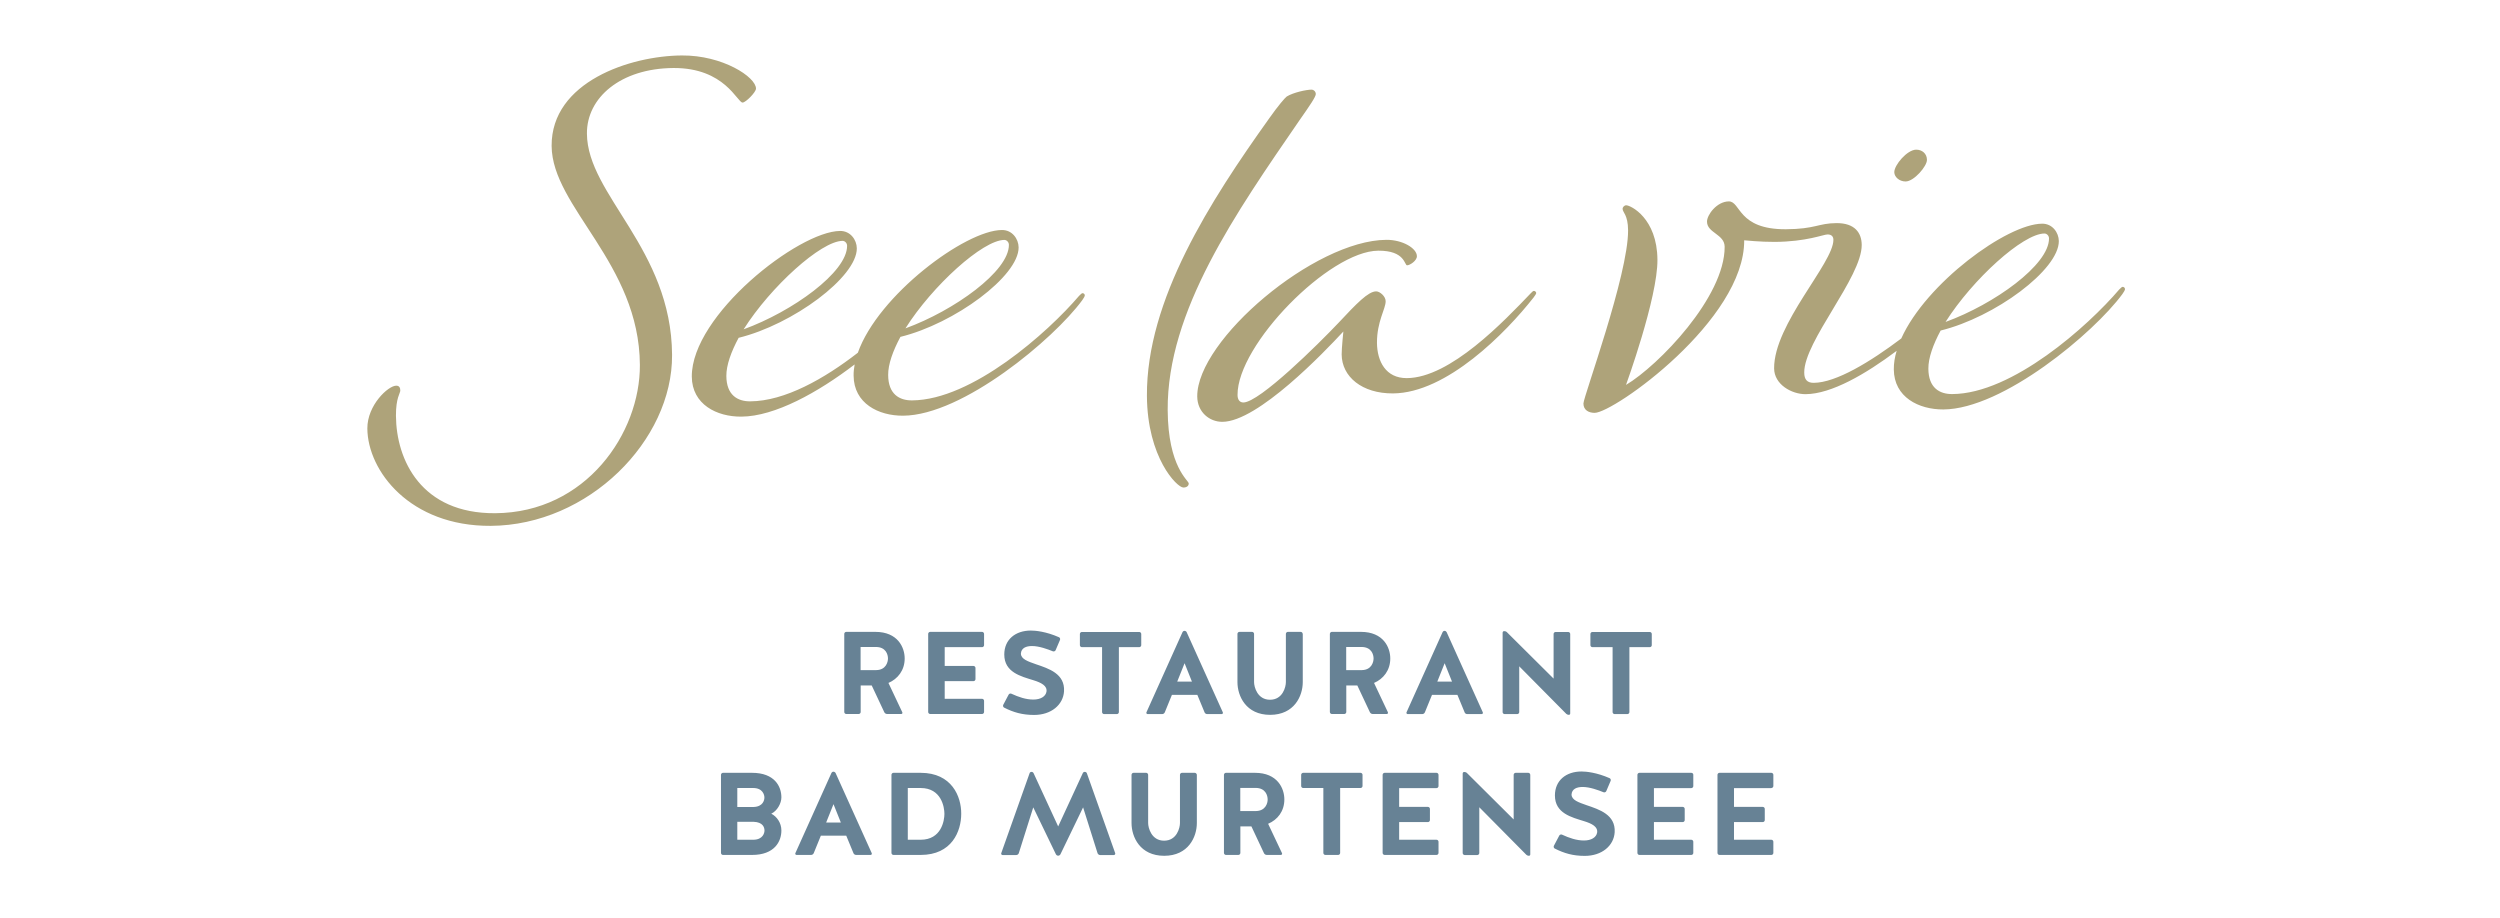 <?xml version="1.0" encoding="UTF-8"?>
<svg width="245px" height="90px" viewBox="0 0 245 90" version="1.1" xmlns="http://www.w3.org/2000/svg" xmlns:xlink="http://www.w3.org/1999/xlink">
    <!-- Generator: Sketch 52.6 (67491) - http://www.bohemiancoding.com/sketch -->
    <title>logos/seelavie</title>
    <desc>Created with Sketch.</desc>
    <g id="logos/seelavie" stroke="none" stroke-width="1" fill="none" fill-rule="evenodd">
        <g id="logo_see_la_vie_4f" transform="translate(36, 5)" fill-rule="nonzero">
            <path d="M29.993,1.665 C35.044,1.637 36.247,5.051 36.774,5.051 C37.079,5.051 38.088,4.034 38.088,3.682 C38.079,2.544 34.813,0.407 30.825,0.435 C25.774,0.463 18.022,3.016 18.059,9.298 C18.096,15.311 26.653,20.797 26.709,30.761 C26.746,37.431 21.435,45.239 12.526,45.295 C5.283,45.341 2.831,40.086 2.803,35.738 C2.794,33.98 3.229,33.536 3.229,33.277 C3.229,33.009 3.136,32.796 2.831,32.796 C2.045,32.796 -0.009,34.702 6.57347034e-15,36.987 C0.028,41.159 4.191,46.58 12.091,46.534 C21.667,46.479 29.919,38.171 29.863,29.78 C29.799,19.372 21.556,14.108 21.519,8.095 C21.491,4.579 24.812,1.702 29.993,1.665 Z M172.029,23.11 C171.945,23.11 171.853,23.202 171.677,23.378 C168.624,26.958 161.205,33.592 155.321,33.619 C154.09,33.629 152.989,33.018 152.98,31.131 C152.971,30.076 153.452,28.753 154.183,27.393 C159.493,26.089 165.784,21.435 165.765,18.623 C165.756,17.79 165.136,16.911 164.128,16.921 C160.696,16.939 152.758,22.749 150.325,28.17 C147.309,30.446 143.932,32.509 141.74,32.518 C141.12,32.518 140.815,32.213 140.815,31.51 C140.796,28.439 146.467,22.166 146.449,19.002 C146.439,17.818 145.773,16.856 143.979,16.865 C142.184,16.874 141.916,17.448 139.02,17.467 C134.274,17.494 134.607,14.728 133.423,14.737 C132.239,14.747 131.276,16.07 131.286,16.726 C131.295,17.827 133.006,17.948 133.016,19.178 C133.043,24.1 126.54,30.816 123.348,32.722 C123.348,32.722 126.457,24.183 126.429,20.455 C126.401,16.375 123.801,15.117 123.367,15.117 C123.191,15.117 123.015,15.292 123.015,15.468 C123.015,15.82 123.542,16.033 123.552,17.568 C123.579,21.916 119.176,33.888 119.176,34.544 C119.176,35.201 119.712,35.46 120.277,35.46 C122.164,35.451 134.977,26.366 134.931,18.549 C134.931,18.549 136.559,18.715 137.919,18.706 C141.037,18.688 142.702,17.975 143.1,17.975 C143.497,17.975 143.673,18.188 143.673,18.503 C143.683,20.788 137.836,26.755 137.863,31.103 C137.873,32.685 139.593,33.638 140.953,33.629 C143.479,33.61 146.837,31.658 149.872,29.382 C149.687,30.002 149.585,30.613 149.594,31.205 C149.613,33.925 152.036,35.137 154.451,35.127 C160.289,35.09 169.207,27.615 171.992,23.822 C172.121,23.646 172.251,23.424 172.251,23.341 C172.251,23.193 172.121,23.11 172.029,23.11 Z M164.359,17.883 C164.581,17.883 164.803,18.096 164.803,18.364 C164.822,20.954 159.438,24.812 154.664,26.551 C157.319,22.36 162.25,17.892 164.359,17.883 Z M150.751,12.785 C151.583,12.776 152.851,11.277 152.841,10.667 C152.841,10.047 152.351,9.658 151.777,9.668 C150.899,9.677 149.631,11.176 149.64,11.879 C149.65,12.351 150.14,12.785 150.751,12.785 Z M91.385,6.735 C92.347,5.366 92.948,4.487 92.948,4.219 C92.948,3.96 92.726,3.784 92.55,3.784 C92.023,3.784 90.746,4.061 90.099,4.459 C89.923,4.589 89.266,5.347 88.397,6.578 C82.605,14.691 76.342,24.396 76.398,33.795 C76.435,39.855 79.349,42.778 79.969,42.778 C80.32,42.778 80.496,42.602 80.496,42.38 C80.496,42.075 78.47,40.808 78.433,35.192 C78.368,25.478 85.112,15.866 91.385,6.735 Z M70.097,23.73 C70.014,23.73 69.922,23.822 69.746,23.998 C66.693,27.578 59.264,34.202 53.38,34.239 C52.15,34.248 51.049,33.638 51.04,31.751 C51.03,30.696 51.511,29.373 52.242,28.013 C57.553,26.709 63.843,22.055 63.825,19.243 C63.816,18.41 63.196,17.531 62.187,17.541 C58.598,17.559 50.05,23.942 48.07,29.567 C44.795,32.111 40.909,34.313 37.523,34.332 C36.293,34.341 35.192,33.73 35.183,31.843 C35.174,30.788 35.655,29.466 36.386,28.106 C41.696,26.801 47.987,22.148 47.968,19.335 C47.959,18.503 47.339,17.624 46.331,17.633 C42.251,17.661 31.76,25.894 31.797,31.908 C31.815,34.628 34.239,35.849 36.654,35.83 C39.929,35.812 44.175,33.453 47.755,30.714 C47.691,31.084 47.644,31.455 47.654,31.815 C47.672,34.535 50.096,35.756 52.511,35.738 C58.348,35.701 67.266,28.226 70.051,24.433 C70.181,24.257 70.31,24.035 70.31,23.952 C70.319,23.822 70.19,23.73 70.097,23.73 Z M62.428,18.512 C62.65,18.512 62.872,18.725 62.872,18.993 C62.891,21.583 57.506,25.441 52.733,27.18 C55.379,22.99 60.319,18.521 62.428,18.512 Z M46.571,18.604 C46.793,18.604 47.015,18.817 47.015,19.086 C47.034,21.676 41.65,25.534 36.876,27.273 C39.531,23.082 44.462,18.623 46.571,18.604 Z M114.328,23.508 C114.245,23.508 114.199,23.554 114.023,23.73 C111.405,26.468 106.122,32.037 101.866,32.056 C99.803,32.065 98.962,30.409 98.943,28.605 C98.934,26.496 99.803,25.265 99.794,24.516 C99.794,24.035 99.221,23.554 98.869,23.554 C98.083,23.554 96.945,24.747 95.159,26.653 C93.235,28.688 87.434,34.433 85.852,34.443 C85.501,34.443 85.279,34.184 85.279,33.703 C85.251,28.781 94.28,19.594 99.073,19.567 C101.709,19.548 101.626,21.001 101.894,21.001 C102.163,21.001 102.856,20.556 102.856,20.112 C102.856,19.326 101.441,18.493 99.859,18.503 C92.828,18.549 81.301,28.318 81.329,33.851 C81.338,35.386 82.531,36.349 83.799,36.339 C87.268,36.321 93.772,29.512 95.65,27.486 C95.65,27.486 95.483,29.068 95.483,29.725 C95.492,31.917 97.481,33.573 100.516,33.555 C105.789,33.518 111.59,27.597 114.291,24.155 C114.421,23.979 114.55,23.804 114.55,23.711 C114.541,23.591 114.411,23.508 114.328,23.508 Z" id="Shape" fill="#AEA37A"></path>
            <path d="M60.245,56.923 L55.156,56.923 C55.055,56.923 54.962,57.016 54.962,57.118 L54.962,64.778 C54.962,64.88 55.055,64.972 55.156,64.972 L60.245,64.972 C60.346,64.972 60.439,64.88 60.439,64.778 L60.439,63.677 C60.439,63.575 60.346,63.483 60.245,63.483 L56.581,63.483 L56.581,61.753 L59.403,61.753 C59.505,61.753 59.597,61.66 59.597,61.558 L59.597,60.457 C59.597,60.356 59.505,60.263 59.403,60.263 L56.581,60.263 L56.581,58.422 L60.245,58.422 C60.346,58.422 60.439,58.33 60.439,58.228 L60.439,57.127 C60.439,57.016 60.346,56.923 60.245,56.923 Z M75.842,58.228 L75.842,57.127 C75.842,57.025 75.75,56.933 75.648,56.933 L70.023,56.933 C69.922,56.933 69.829,57.025 69.829,57.127 L69.829,58.228 C69.829,58.33 69.922,58.422 70.023,58.422 L72.003,58.422 L72.003,64.787 C72.003,64.889 72.096,64.981 72.197,64.981 L73.456,64.981 C73.557,64.981 73.65,64.889 73.65,64.787 L73.65,58.422 L75.648,58.422 C75.75,58.422 75.842,58.33 75.842,58.228 Z M70.31,70.643 C70.218,70.643 70.134,70.699 70.107,70.782 L67.701,75.99 L65.296,70.782 C65.259,70.699 65.185,70.643 65.092,70.643 C65,70.643 64.917,70.699 64.898,70.782 L62.123,78.609 C62.086,78.701 62.16,78.794 62.252,78.794 L63.594,78.794 C63.705,78.794 63.816,78.71 63.843,78.609 L65.259,74.122 L67.479,78.72 C67.526,78.803 67.609,78.858 67.701,78.858 C67.794,78.858 67.877,78.803 67.923,78.72 L70.144,74.122 L71.559,78.609 C71.596,78.71 71.698,78.794 71.809,78.794 L73.16,78.794 C73.252,78.794 73.317,78.701 73.289,78.609 L70.514,70.782 C70.486,70.699 70.403,70.643 70.31,70.643 Z M111.451,64.981 L112.691,64.981 C112.792,64.981 112.885,64.889 112.885,64.787 L112.885,60.3 L117.501,64.963 C117.575,65.018 117.649,65.055 117.742,65.055 C117.825,65.055 117.881,65 117.881,64.917 L117.881,57.127 C117.881,57.025 117.788,56.933 117.686,56.933 L116.447,56.933 C116.345,56.933 116.252,57.025 116.252,57.127 L116.252,61.503 L111.682,56.96 C111.599,56.877 111.506,56.849 111.405,56.849 C111.321,56.849 111.257,56.914 111.257,57.007 L111.257,64.796 C111.257,64.889 111.349,64.981 111.451,64.981 Z M45.674,70.625 C45.591,70.625 45.517,70.68 45.48,70.754 L41.946,78.609 C41.909,78.692 41.973,78.784 42.057,78.784 L43.481,78.784 C43.592,78.784 43.703,78.72 43.75,78.599 L44.443,76.897 L46.932,76.897 L47.635,78.599 C47.672,78.71 47.783,78.784 47.903,78.784 L49.319,78.784 C49.411,78.784 49.467,78.692 49.43,78.609 L45.887,70.754 C45.85,70.689 45.766,70.625 45.674,70.625 Z M44.961,75.611 L45.683,73.807 L46.405,75.611 L44.961,75.611 Z M54.222,70.736 L51.558,70.736 C51.456,70.736 51.363,70.828 51.363,70.93 L51.363,78.59 C51.363,78.692 51.456,78.784 51.558,78.784 L54.222,78.784 C57.284,78.784 58.2,76.472 58.2,74.742 C58.209,73.067 57.284,70.736 54.222,70.736 Z M54.222,77.295 L52.964,77.295 L52.964,72.225 L54.222,72.225 C56.257,72.225 56.553,74.103 56.553,74.76 C56.553,75.417 56.257,77.295 54.222,77.295 Z M52.427,64.806 L51.067,61.928 C51.974,61.54 52.659,60.698 52.659,59.532 C52.659,58.459 51.993,56.923 49.781,56.923 L46.932,56.923 C46.83,56.923 46.738,57.016 46.738,57.118 L46.738,64.778 C46.738,64.88 46.83,64.972 46.932,64.972 L48.153,64.972 C48.255,64.972 48.347,64.88 48.347,64.778 L48.347,62.178 L49.43,62.178 L50.66,64.796 C50.707,64.898 50.818,64.972 50.938,64.972 L52.316,64.972 C52.409,64.981 52.464,64.889 52.427,64.806 Z M49.883,60.67 L48.338,60.67 L48.338,58.404 L49.837,58.404 C50.818,58.404 51.021,59.144 51.021,59.532 C51.021,59.893 50.818,60.652 49.883,60.67 Z M65.342,65.065 C67.026,65.065 68.192,64.066 68.275,62.752 C68.377,61.022 66.776,60.522 65.527,60.097 C64.732,59.819 64.066,59.597 64.047,59.061 C64.075,58.496 64.574,58.311 65.139,58.311 C65.842,58.311 66.711,58.635 67.183,58.829 C67.285,58.866 67.405,58.82 67.451,58.718 L67.877,57.719 C67.923,57.617 67.877,57.497 67.785,57.451 C66.508,56.886 65.462,56.794 65.028,56.794 C63.51,56.794 62.419,57.673 62.419,59.144 C62.419,60.892 64.056,61.281 65.268,61.66 C66.055,61.901 66.647,62.215 66.554,62.789 C66.471,63.261 65.971,63.557 65.268,63.557 C64.547,63.557 63.834,63.316 63.113,62.983 C63.02,62.937 62.891,62.983 62.844,63.076 L62.317,64.075 C62.271,64.167 62.308,64.297 62.4,64.343 C63.316,64.815 64.204,65.065 65.342,65.065 Z M40.576,73.141 C40.576,72.068 39.91,70.736 37.699,70.736 L34.85,70.736 C34.748,70.736 34.656,70.828 34.656,70.93 L34.656,78.59 C34.656,78.692 34.748,78.784 34.85,78.784 L37.699,78.784 C39.91,78.784 40.576,77.461 40.576,76.388 C40.576,75.63 40.123,75.019 39.586,74.742 C40.16,74.473 40.576,73.733 40.576,73.141 Z M37.81,77.295 L36.256,77.295 L36.256,75.537 L37.847,75.537 C38.782,75.565 38.92,76.101 38.92,76.398 C38.92,76.61 38.782,77.295 37.81,77.295 Z M37.847,74.085 L36.256,74.085 L36.256,72.225 L37.81,72.225 C38.772,72.225 38.911,72.928 38.911,73.141 C38.92,73.4 38.782,74.057 37.847,74.085 Z M119.49,73.909 C118.695,73.631 118.029,73.409 118.01,72.873 C118.038,72.308 118.537,72.123 119.102,72.123 C119.805,72.123 120.674,72.447 121.146,72.641 C121.248,72.679 121.368,72.632 121.415,72.53 L121.84,71.531 C121.886,71.43 121.84,71.309 121.748,71.263 C120.471,70.699 119.426,70.606 118.991,70.606 C117.473,70.606 116.382,71.485 116.382,72.956 C116.382,74.705 118.019,75.093 119.231,75.472 C120.018,75.713 120.61,76.027 120.517,76.601 C120.434,77.073 119.934,77.369 119.231,77.369 C118.51,77.369 117.797,77.128 117.076,76.795 C116.983,76.749 116.854,76.795 116.807,76.888 L116.28,77.887 C116.234,77.98 116.271,78.109 116.363,78.155 C117.288,78.627 118.167,78.877 119.305,78.877 C120.989,78.877 122.155,77.878 122.238,76.564 C122.34,74.843 120.739,74.334 119.49,73.909 Z M107.787,64.981 L109.203,64.981 C109.295,64.981 109.351,64.889 109.314,64.806 L105.771,56.951 C105.734,56.886 105.66,56.822 105.567,56.822 C105.484,56.822 105.41,56.877 105.373,56.951 L101.839,64.806 C101.802,64.889 101.866,64.981 101.95,64.981 L103.374,64.981 C103.485,64.981 103.596,64.917 103.643,64.796 L104.337,63.094 L106.825,63.094 L107.528,64.796 C107.556,64.907 107.676,64.981 107.787,64.981 Z M104.855,61.799 L105.576,59.995 L106.298,61.799 L104.855,61.799 Z M125.874,58.228 L125.874,57.127 C125.874,57.025 125.781,56.933 125.679,56.933 L120.055,56.933 C119.953,56.933 119.86,57.025 119.86,57.127 L119.86,58.228 C119.86,58.33 119.953,58.422 120.055,58.422 L122.034,58.422 L122.034,64.787 C122.034,64.889 122.127,64.981 122.229,64.981 L123.487,64.981 C123.589,64.981 123.681,64.889 123.681,64.787 L123.681,58.422 L125.679,58.422 C125.79,58.422 125.874,58.33 125.874,58.228 Z M81.088,70.736 L79.83,70.736 C79.728,70.736 79.636,70.828 79.636,70.93 L79.636,75.657 C79.636,76.129 79.33,77.387 78.081,77.387 C76.842,77.387 76.518,76.129 76.518,75.657 L76.518,70.93 C76.518,70.828 76.425,70.736 76.324,70.736 L75.084,70.736 C74.982,70.736 74.89,70.828 74.89,70.93 L74.89,75.657 C74.89,77.017 75.722,78.868 78.091,78.868 C80.459,78.868 81.291,77.017 81.291,75.657 L81.291,70.93 C81.282,70.828 81.19,70.736 81.088,70.736 Z M129.75,70.736 L124.662,70.736 C124.56,70.736 124.467,70.828 124.467,70.93 L124.467,78.59 C124.467,78.692 124.56,78.784 124.662,78.784 L129.75,78.784 C129.852,78.784 129.944,78.692 129.944,78.59 L129.944,77.489 C129.944,77.387 129.852,77.295 129.75,77.295 L126.086,77.295 L126.086,75.565 L128.908,75.565 C129.01,75.565 129.102,75.472 129.102,75.371 L129.102,74.27 C129.102,74.168 129.01,74.075 128.908,74.075 L126.086,74.075 L126.086,72.234 L129.75,72.234 C129.852,72.234 129.944,72.142 129.944,72.04 L129.944,70.939 C129.954,70.828 129.861,70.736 129.75,70.736 Z M137.595,72.225 C137.697,72.225 137.789,72.133 137.789,72.031 L137.789,70.93 C137.789,70.828 137.697,70.736 137.595,70.736 L132.507,70.736 C132.405,70.736 132.313,70.828 132.313,70.93 L132.313,78.59 C132.313,78.692 132.405,78.784 132.507,78.784 L137.595,78.784 C137.697,78.784 137.789,78.692 137.789,78.59 L137.789,77.489 C137.789,77.387 137.697,77.295 137.595,77.295 L133.932,77.295 L133.932,75.565 L136.753,75.565 C136.855,75.565 136.948,75.472 136.948,75.371 L136.948,74.27 C136.948,74.168 136.855,74.075 136.753,74.075 L133.932,74.075 L133.932,72.234 L137.595,72.234 L137.595,72.225 Z M113.773,70.736 L112.533,70.736 C112.431,70.736 112.339,70.828 112.339,70.93 L112.339,75.306 L107.769,70.763 C107.686,70.68 107.593,70.652 107.491,70.652 C107.408,70.652 107.343,70.717 107.343,70.81 L107.343,78.599 C107.343,78.701 107.436,78.794 107.538,78.794 L108.777,78.794 C108.879,78.794 108.971,78.701 108.971,78.599 L108.971,74.112 L113.588,78.775 C113.662,78.831 113.736,78.868 113.828,78.868 C113.912,78.868 113.967,78.812 113.967,78.729 L113.967,70.939 C113.967,70.828 113.875,70.736 113.773,70.736 Z M104.781,70.736 L99.692,70.736 C99.591,70.736 99.498,70.828 99.498,70.93 L99.498,78.59 C99.498,78.692 99.591,78.784 99.692,78.784 L104.781,78.784 C104.882,78.784 104.975,78.692 104.975,78.59 L104.975,77.489 C104.975,77.387 104.882,77.295 104.781,77.295 L101.117,77.295 L101.117,75.565 L103.939,75.565 C104.041,75.565 104.133,75.472 104.133,75.371 L104.133,74.27 C104.133,74.168 104.041,74.075 103.939,74.075 L101.117,74.075 L101.117,72.234 L104.781,72.234 C104.882,72.234 104.975,72.142 104.975,72.04 L104.975,70.939 C104.975,70.828 104.882,70.736 104.781,70.736 Z M91.662,57.118 C91.662,57.016 91.57,56.923 91.468,56.923 L90.21,56.923 C90.108,56.923 90.016,57.016 90.016,57.118 L90.016,61.845 C90.016,62.317 89.71,63.575 88.461,63.575 C87.222,63.575 86.898,62.317 86.898,61.845 L86.898,57.118 C86.898,57.016 86.805,56.923 86.704,56.923 L85.464,56.923 C85.362,56.923 85.27,57.016 85.27,57.118 L85.27,61.845 C85.27,63.205 86.102,65.055 88.471,65.055 C90.839,65.055 91.671,63.205 91.671,61.845 L91.671,57.118 L91.662,57.118 Z M80.08,56.822 C79.996,56.822 79.922,56.877 79.885,56.951 L76.351,64.806 C76.314,64.889 76.379,64.981 76.462,64.981 L77.887,64.981 C77.998,64.981 78.109,64.917 78.155,64.796 L78.849,63.094 L81.338,63.094 L82.041,64.796 C82.078,64.907 82.189,64.981 82.309,64.981 L83.725,64.981 C83.817,64.981 83.873,64.889 83.836,64.806 L80.292,56.951 C80.255,56.877 80.172,56.822 80.08,56.822 Z M79.367,61.799 L80.089,59.995 L80.81,61.799 L79.367,61.799 Z M89.867,73.345 C89.867,72.271 89.201,70.736 86.99,70.736 L84.141,70.736 C84.039,70.736 83.947,70.828 83.947,70.93 L83.947,78.59 C83.947,78.692 84.039,78.784 84.141,78.784 L85.362,78.784 C85.464,78.784 85.556,78.692 85.556,78.59 L85.556,75.99 L86.639,75.99 L87.869,78.609 C87.915,78.71 88.026,78.784 88.147,78.784 L89.525,78.784 C89.618,78.784 89.673,78.692 89.636,78.609 L88.276,75.731 C89.192,75.343 89.867,74.51 89.867,73.345 Z M87.092,74.483 L85.547,74.483 L85.547,72.216 L87.046,72.216 C88.026,72.216 88.23,72.956 88.23,73.345 C88.239,73.705 88.026,74.464 87.092,74.483 Z M100.016,64.806 L98.656,61.928 C99.563,61.54 100.247,60.698 100.247,59.532 C100.247,58.459 99.581,56.923 97.37,56.923 L94.521,56.923 C94.419,56.923 94.327,57.016 94.327,57.118 L94.327,64.778 C94.327,64.88 94.419,64.972 94.521,64.972 L95.742,64.972 C95.844,64.972 95.936,64.88 95.936,64.778 L95.936,62.178 L97.019,62.178 L98.249,64.796 C98.295,64.898 98.406,64.972 98.527,64.972 L99.905,64.972 C99.988,64.981 100.044,64.889 100.016,64.806 Z M97.472,60.67 L95.927,60.67 L95.927,58.404 L97.426,58.404 C98.406,58.404 98.61,59.144 98.61,59.532 C98.61,59.893 98.406,60.652 97.472,60.67 Z M97.333,70.736 L91.709,70.736 C91.607,70.736 91.514,70.828 91.514,70.93 L91.514,72.031 C91.514,72.133 91.607,72.225 91.709,72.225 L93.688,72.225 L93.688,78.59 C93.688,78.692 93.781,78.784 93.883,78.784 L95.141,78.784 C95.243,78.784 95.335,78.692 95.335,78.59 L95.335,72.225 L97.333,72.225 C97.435,72.225 97.528,72.133 97.528,72.031 L97.528,70.93 C97.528,70.828 97.435,70.736 97.333,70.736 Z" id="Shape" fill="#678295"></path>
        </g>
    </g>
</svg>